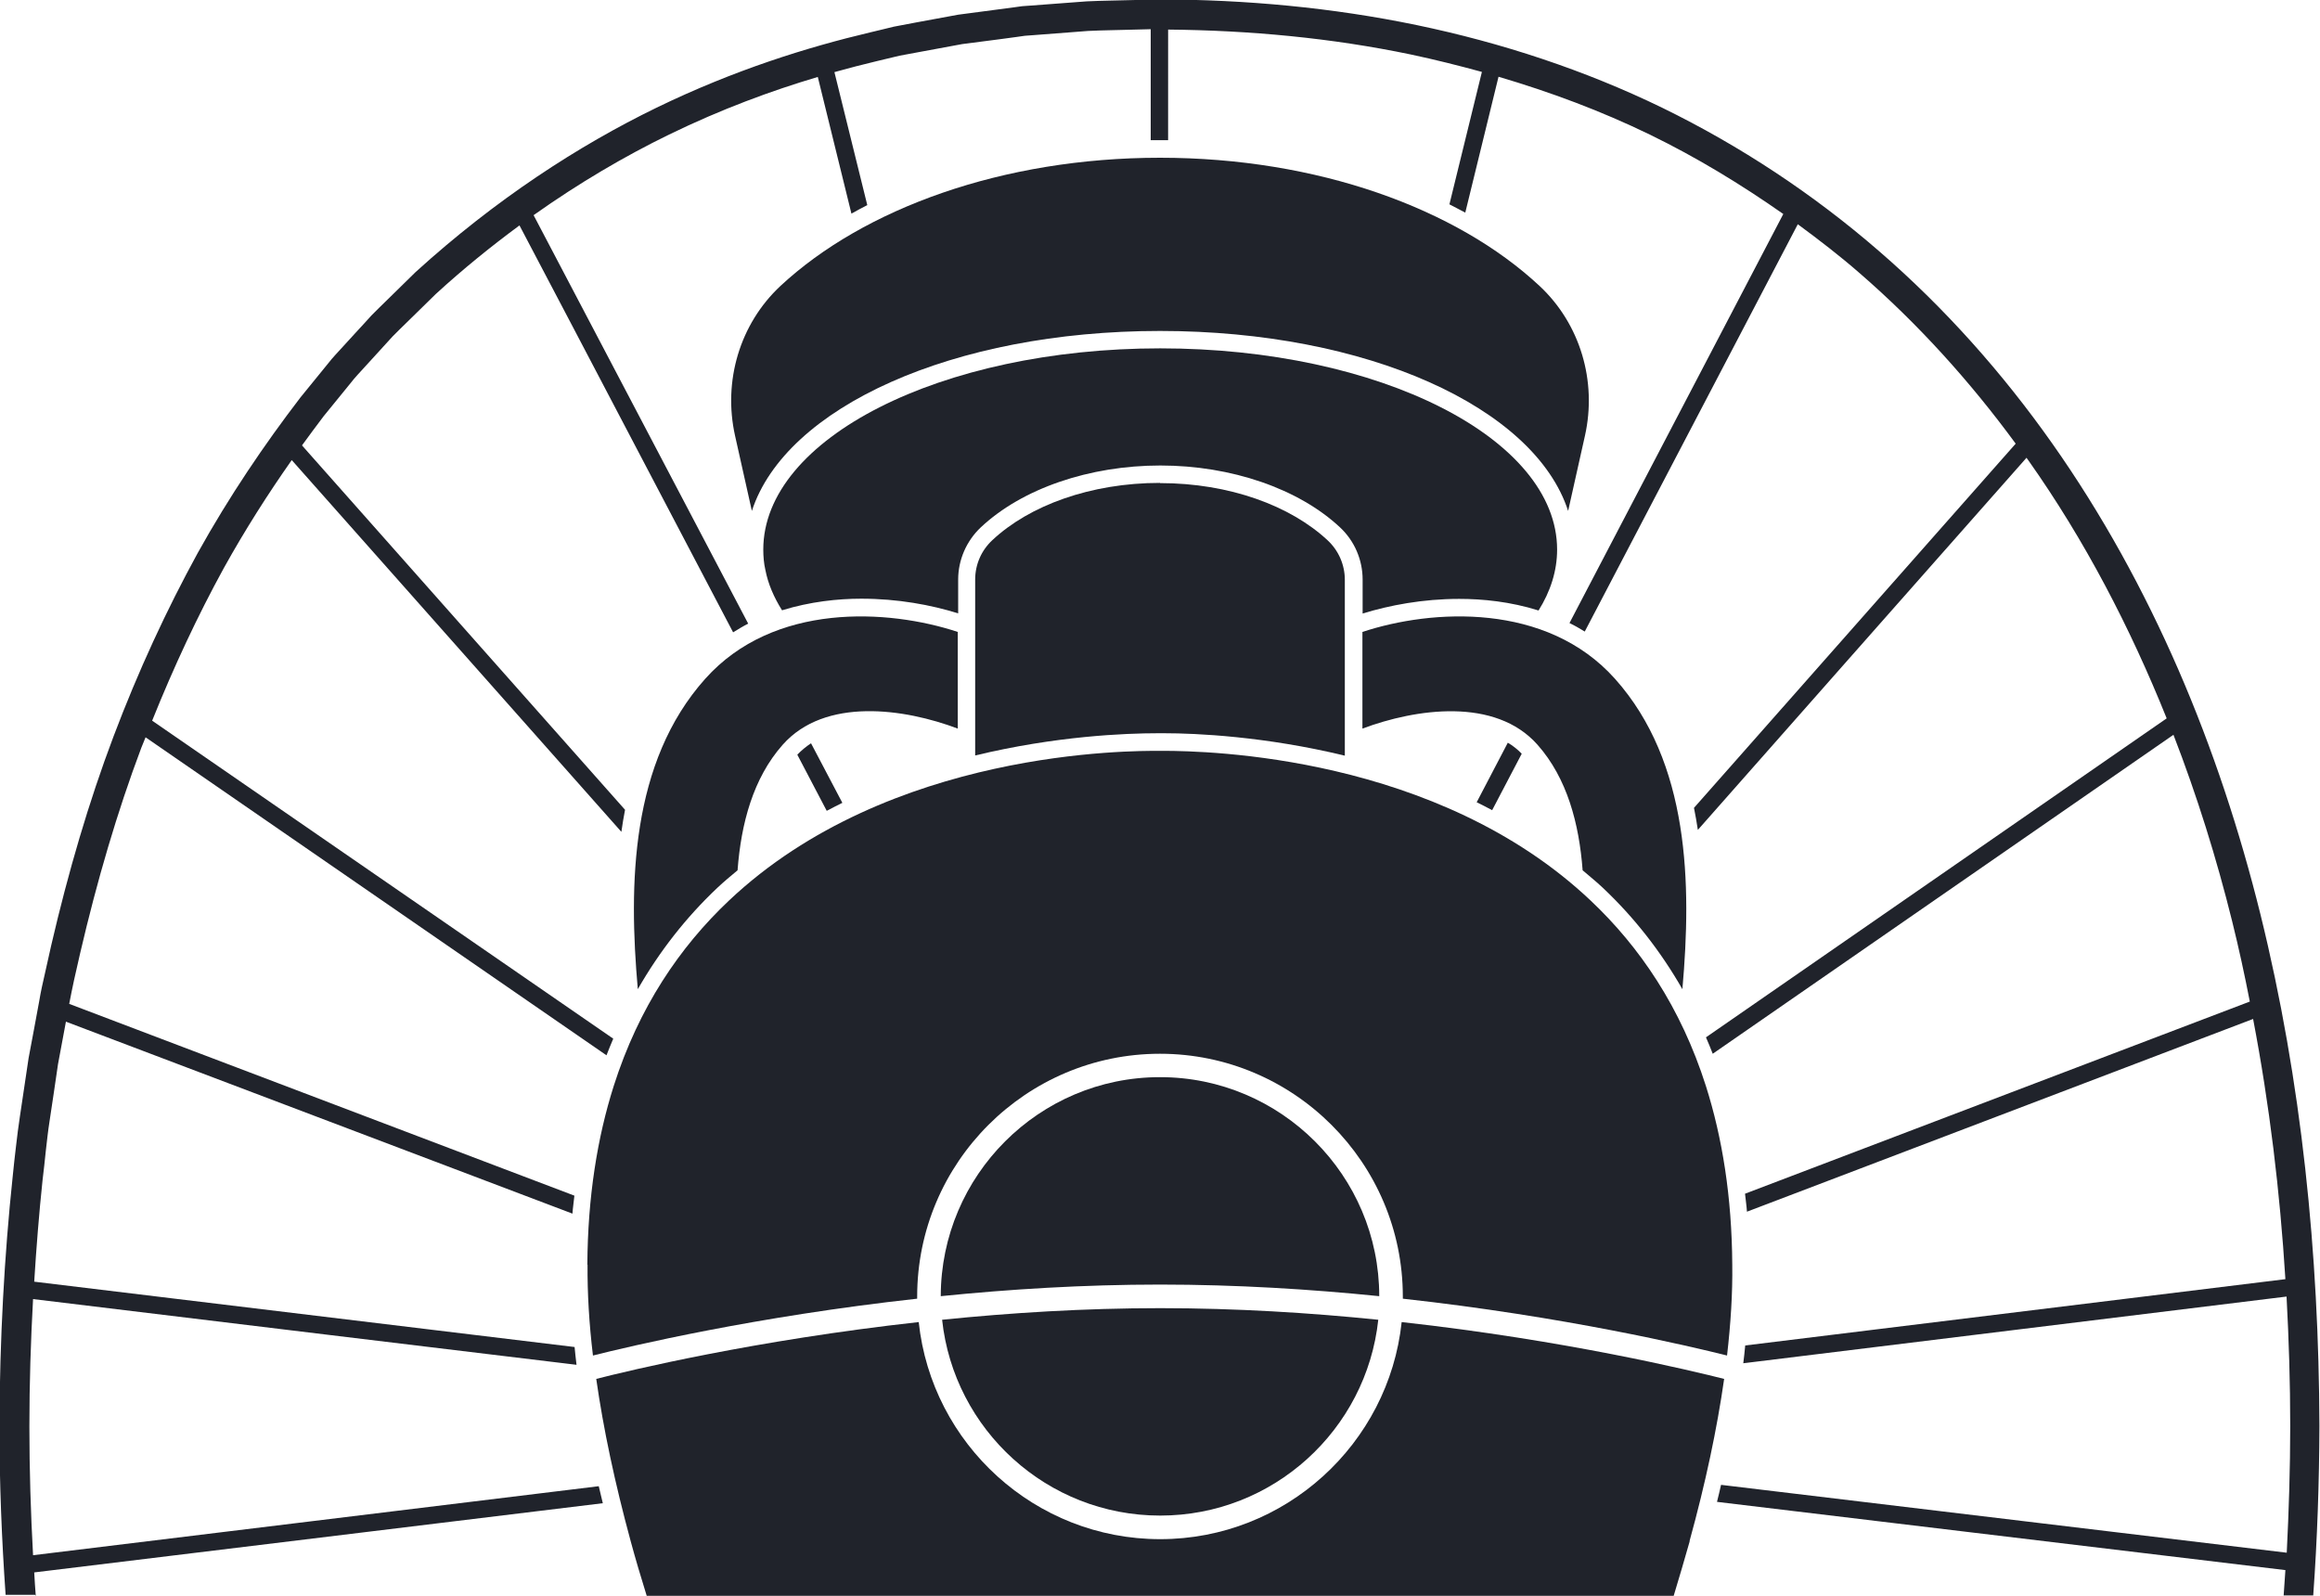 <?xml version="1.0" encoding="UTF-8"?><svg id="Layer_2" xmlns="http://www.w3.org/2000/svg" viewBox="0 0 120 82.55"><defs><style>.cls-1{fill:#20232b;stroke-width:0px;}</style></defs><g id="Layer_1-2"><path class="cls-1" d="M77.18,41.91l1.53-2.92c-.21-.22-.45-.41-.72-.57l-1.61,3.08c.27.13.54.27.8.41Z"/><path class="cls-1" d="M79.53,38.53c1.53,1.73,2.15,4.08,2.33,6.49.35.3.71.59,1.05.91,1.63,1.54,3,3.3,4.11,5.24.48-5.42.38-11.73-3.49-16.06-3.54-3.96-9.46-3.61-13.06-2.42v5c2.75-1.03,6.87-1.64,9.06.84Z"/><path class="cls-1" d="M60,24.98c-3.59,0-6.76,1.17-8.67,2.96-.57.53-.89,1.26-.89,2.04v9.1c4.18-1.01,7.79-1.15,9.44-1.15h.35c1.63,0,5.2.16,9.33,1.16v-9.1c0-.77-.32-1.51-.89-2.04-1.92-1.79-5.08-2.96-8.67-2.96Z"/><path class="cls-1" d="M87.39,79.72c.83-3.01,1.42-5.8,1.79-8.39-1.67-.42-8.19-2-16.68-2.94-.67,6.3-6.02,11.23-12.49,11.23s-11.82-4.92-12.49-11.23c-8.49.94-15,2.51-16.68,2.94.37,2.59.96,5.37,1.78,8.39.25.92.53,1.87.83,2.83h53.12c.29-.96.57-1.91.83-2.83Z"/><path class="cls-1" d="M1.85,82.55c-.03-.4-.06-.8-.08-1.21l29.41-3.58c-.07-.3-.14-.59-.21-.88l-29.26,3.57c-.12-2.18-.19-4.4-.19-6.66,0-2.23.07-4.43.19-6.59l15.27,1.85,12.84,1.55c-.04-.31-.07-.62-.1-.92l-27.95-3.38c.11-1.77.25-3.53.43-5.24.06-.51.12-1.02.17-1.53.06-.51.11-1.01.19-1.51.15-1,.3-1.99.44-2.97.14-.74.27-1.47.41-2.2l26.2,9.93c.02-.31.07-.62.1-.93L3.58,51.93c.08-.41.16-.82.25-1.23.11-.47.21-.94.32-1.41.87-3.73,1.91-7.29,3.16-10.61.07-.18.15-.36.22-.54l23.84,16.45c.11-.29.23-.57.35-.86L7.87,37.28c1.12-2.79,2.36-5.44,3.71-7.9,1.1-1.98,2.28-3.83,3.51-5.58l17.05,19.23c.05-.38.12-.76.19-1.14l-7.74-8.73-8.97-10.12c.37-.51.75-1.02,1.12-1.51.47-.58.94-1.16,1.4-1.72.22-.29.48-.55.72-.82.24-.27.49-.53.73-.8.24-.26.48-.53.72-.79.24-.25.5-.49.75-.74.5-.49.99-.97,1.48-1.45,1.43-1.31,2.88-2.48,4.33-3.55l2.56,4.87,8.49,16.18c.26-.16.52-.32.78-.45l-11.1-21.13c2.37-1.68,4.73-3.06,7.01-4.17,2.71-1.32,5.3-2.27,7.69-2.98l1.74,7.07c.27-.15.54-.3.82-.44l-1.7-6.88c.75-.21,1.49-.4,2.2-.57.4-.1.79-.19,1.17-.28.39-.07.76-.14,1.13-.21.74-.14,1.44-.27,2.11-.39.68-.09,1.32-.17,1.93-.25.3-.04.6-.08.89-.12.14-.02.29-.04.42-.06.14-.01.28-.02.41-.03,1.09-.08,2.04-.16,2.86-.22.82-.04,1.5-.04,2.05-.06.53-.01.92-.02,1.19-.03v5.74c.15,0,.3,0,.45,0s.3,0,.45,0V1.53c4.22.04,8.44.43,12.56,1.29,1.23.26,2.46.57,3.67.9l-1.68,6.85c.28.14.55.29.82.43l1.72-7.03c2.68.79,5.31,1.77,7.82,2.99,2.41,1.17,4.71,2.57,6.91,4.11l-11.06,21.16c.27.13.53.28.79.44l11.02-21.07c1.1.81,2.18,1.64,3.21,2.54,3.01,2.61,5.7,5.59,8.06,8.81l-16.64,18.84c.08.38.14.76.2,1.14l7.23-8.19,9.77-11.06s.07.09.1.14c2.92,4.13,5.26,8.64,7.15,13.34l-23.83,16.5c.12.28.24.56.35.85l23.83-16.5c1.22,3.15,2.23,6.39,3.04,9.66.34,1.37.64,2.75.91,4.14l-26.11,9.94c.03.31.08.61.1.93l26.18-9.97c.85,4.44,1.39,8.94,1.67,13.46l-27.94,3.43c-.03.31-.06.61-.1.92l28.1-3.45c.12,2.23.19,4.46.19,6.69h0c0,2.19-.07,4.38-.18,6.56l-29.26-3.51c-.07.29-.13.58-.21.88l29.4,3.53c-.03.44-.06.87-.09,1.31h1.53c.21-2.92.31-5.85.32-8.77h0c-.03-8.89-.91-17.8-3.05-26.46-1.07-4.32-2.47-8.57-4.25-12.67-1.78-4.09-3.94-8.03-6.52-11.69-2.58-3.66-5.58-7.03-8.97-9.96-3.39-2.94-7.16-5.43-11.19-7.4-4.03-1.96-8.33-3.37-12.7-4.28-4.38-.91-8.86-1.32-13.32-1.33h0s-.56.01-1.67.04c-.56.02-1.26.02-2.09.06-.84.06-1.81.14-2.92.22-.14.01-.28.02-.42.03-.14.02-.29.04-.43.06-.29.04-.6.08-.91.12-.62.08-1.28.17-1.97.26-.69.13-1.41.26-2.17.4-.38.07-.76.14-1.16.22-.39.1-.79.19-1.2.29-3.26.77-7.03,1.94-11.07,3.9-4.03,1.96-8.31,4.73-12.46,8.5-.5.49-1.01.99-1.52,1.49-.25.25-.52.5-.77.76-.24.27-.49.54-.74.81-.25.27-.5.55-.75.82-.25.28-.51.54-.74.84-.47.58-.95,1.17-1.44,1.77-1.87,2.44-3.68,5.11-5.31,8.04-1.61,2.94-3.08,6.11-4.36,9.5-1.28,3.39-2.34,7.01-3.22,10.8-.11.48-.21.95-.32,1.43-.11.48-.22.96-.3,1.45-.18.97-.36,1.96-.55,2.95-.15,1-.3,2-.45,3.02-.08.51-.14,1.02-.2,1.53-.06.51-.12,1.03-.17,1.55-.44,4.15-.67,8.45-.69,12.9,0,2.99.12,5.91.32,8.77h1.52Z"/><path class="cls-1" d="M70.47,31.74c1.4-.43,3.12-.76,5.01-.76,1.2,0,2.64.14,4.1.6.62-.99.96-2.05.96-3.15,0-5.75-9.19-10.41-20.53-10.41s-20.53,4.66-20.53,10.41c0,.35.03.72.11,1.06.14.72.44,1.41.86,2.08,1.46-.45,2.89-.6,4.1-.6,1.88,0,3.61.32,5.01.76v-1.75c0-1.02.43-2,1.17-2.7,2.14-2.01,5.62-3.2,9.29-3.2s7.15,1.2,9.29,3.2c.75.7,1.17,1.68,1.17,2.7v1.75Z"/><path class="cls-1" d="M60,55.72c-6.25,0-11.33,5.08-11.34,11.33,3.55-.36,7.39-.6,11.34-.6s7.8.24,11.34.6c0-6.25-5.09-11.33-11.34-11.33Z"/><path class="cls-1" d="M79.63,14.79c-4.3-4.01-11.49-6.63-19.63-6.63s-15.33,2.63-19.63,6.63c-2.11,1.97-2.98,4.93-2.35,7.75l.87,3.89c1.74-5.36,10.39-9.31,21.11-9.31s19.37,3.95,21.11,9.31l.87-3.89c.63-2.82-.24-5.78-2.35-7.75Z"/><path class="cls-1" d="M48.73,68.27c.61,5.69,5.43,10.13,11.28,10.13s10.67-4.44,11.28-10.13c-3.52-.36-7.35-.6-11.28-.6s-7.75.24-11.28.6Z"/><path class="cls-1" d="M30.39,65.42c-.01,1.48.08,3.04.28,4.7,1.91-.48,8.4-2.02,16.77-2.94,0-.04,0-.07,0-.11,0-6.93,5.64-12.56,12.56-12.56s12.56,5.64,12.56,12.56c0,.04,0,.08,0,.11,8.36.92,14.85,2.46,16.77,2.94.19-1.65.29-3.22.27-4.69-.02-3.53-.52-6.59-1.36-9.24-1.3-4.09-3.43-7.21-5.96-9.6-7.96-7.53-19.86-7.74-22.06-7.75-.09,0-.17,0-.23,0-1.4,0-13.98-.1-22.29,7.75-2.53,2.39-4.66,5.51-5.96,9.6-.84,2.65-1.34,5.71-1.36,9.24Z"/><path class="cls-1" d="M42.77,41.94c.27-.14.53-.28.8-.41l-1.62-3.08c-.26.17-.5.37-.71.59l1.52,2.9Z"/><path class="cls-1" d="M36.48,35.11c-3.87,4.33-3.97,10.63-3.49,16.06,1.11-1.94,2.48-3.7,4.11-5.24.34-.32.69-.61,1.05-.91.18-2.41.8-4.76,2.33-6.49,2.19-2.48,6.31-1.88,9.06-.84v-5c-3.6-1.19-9.52-1.54-13.06,2.42Z"/></g></svg>